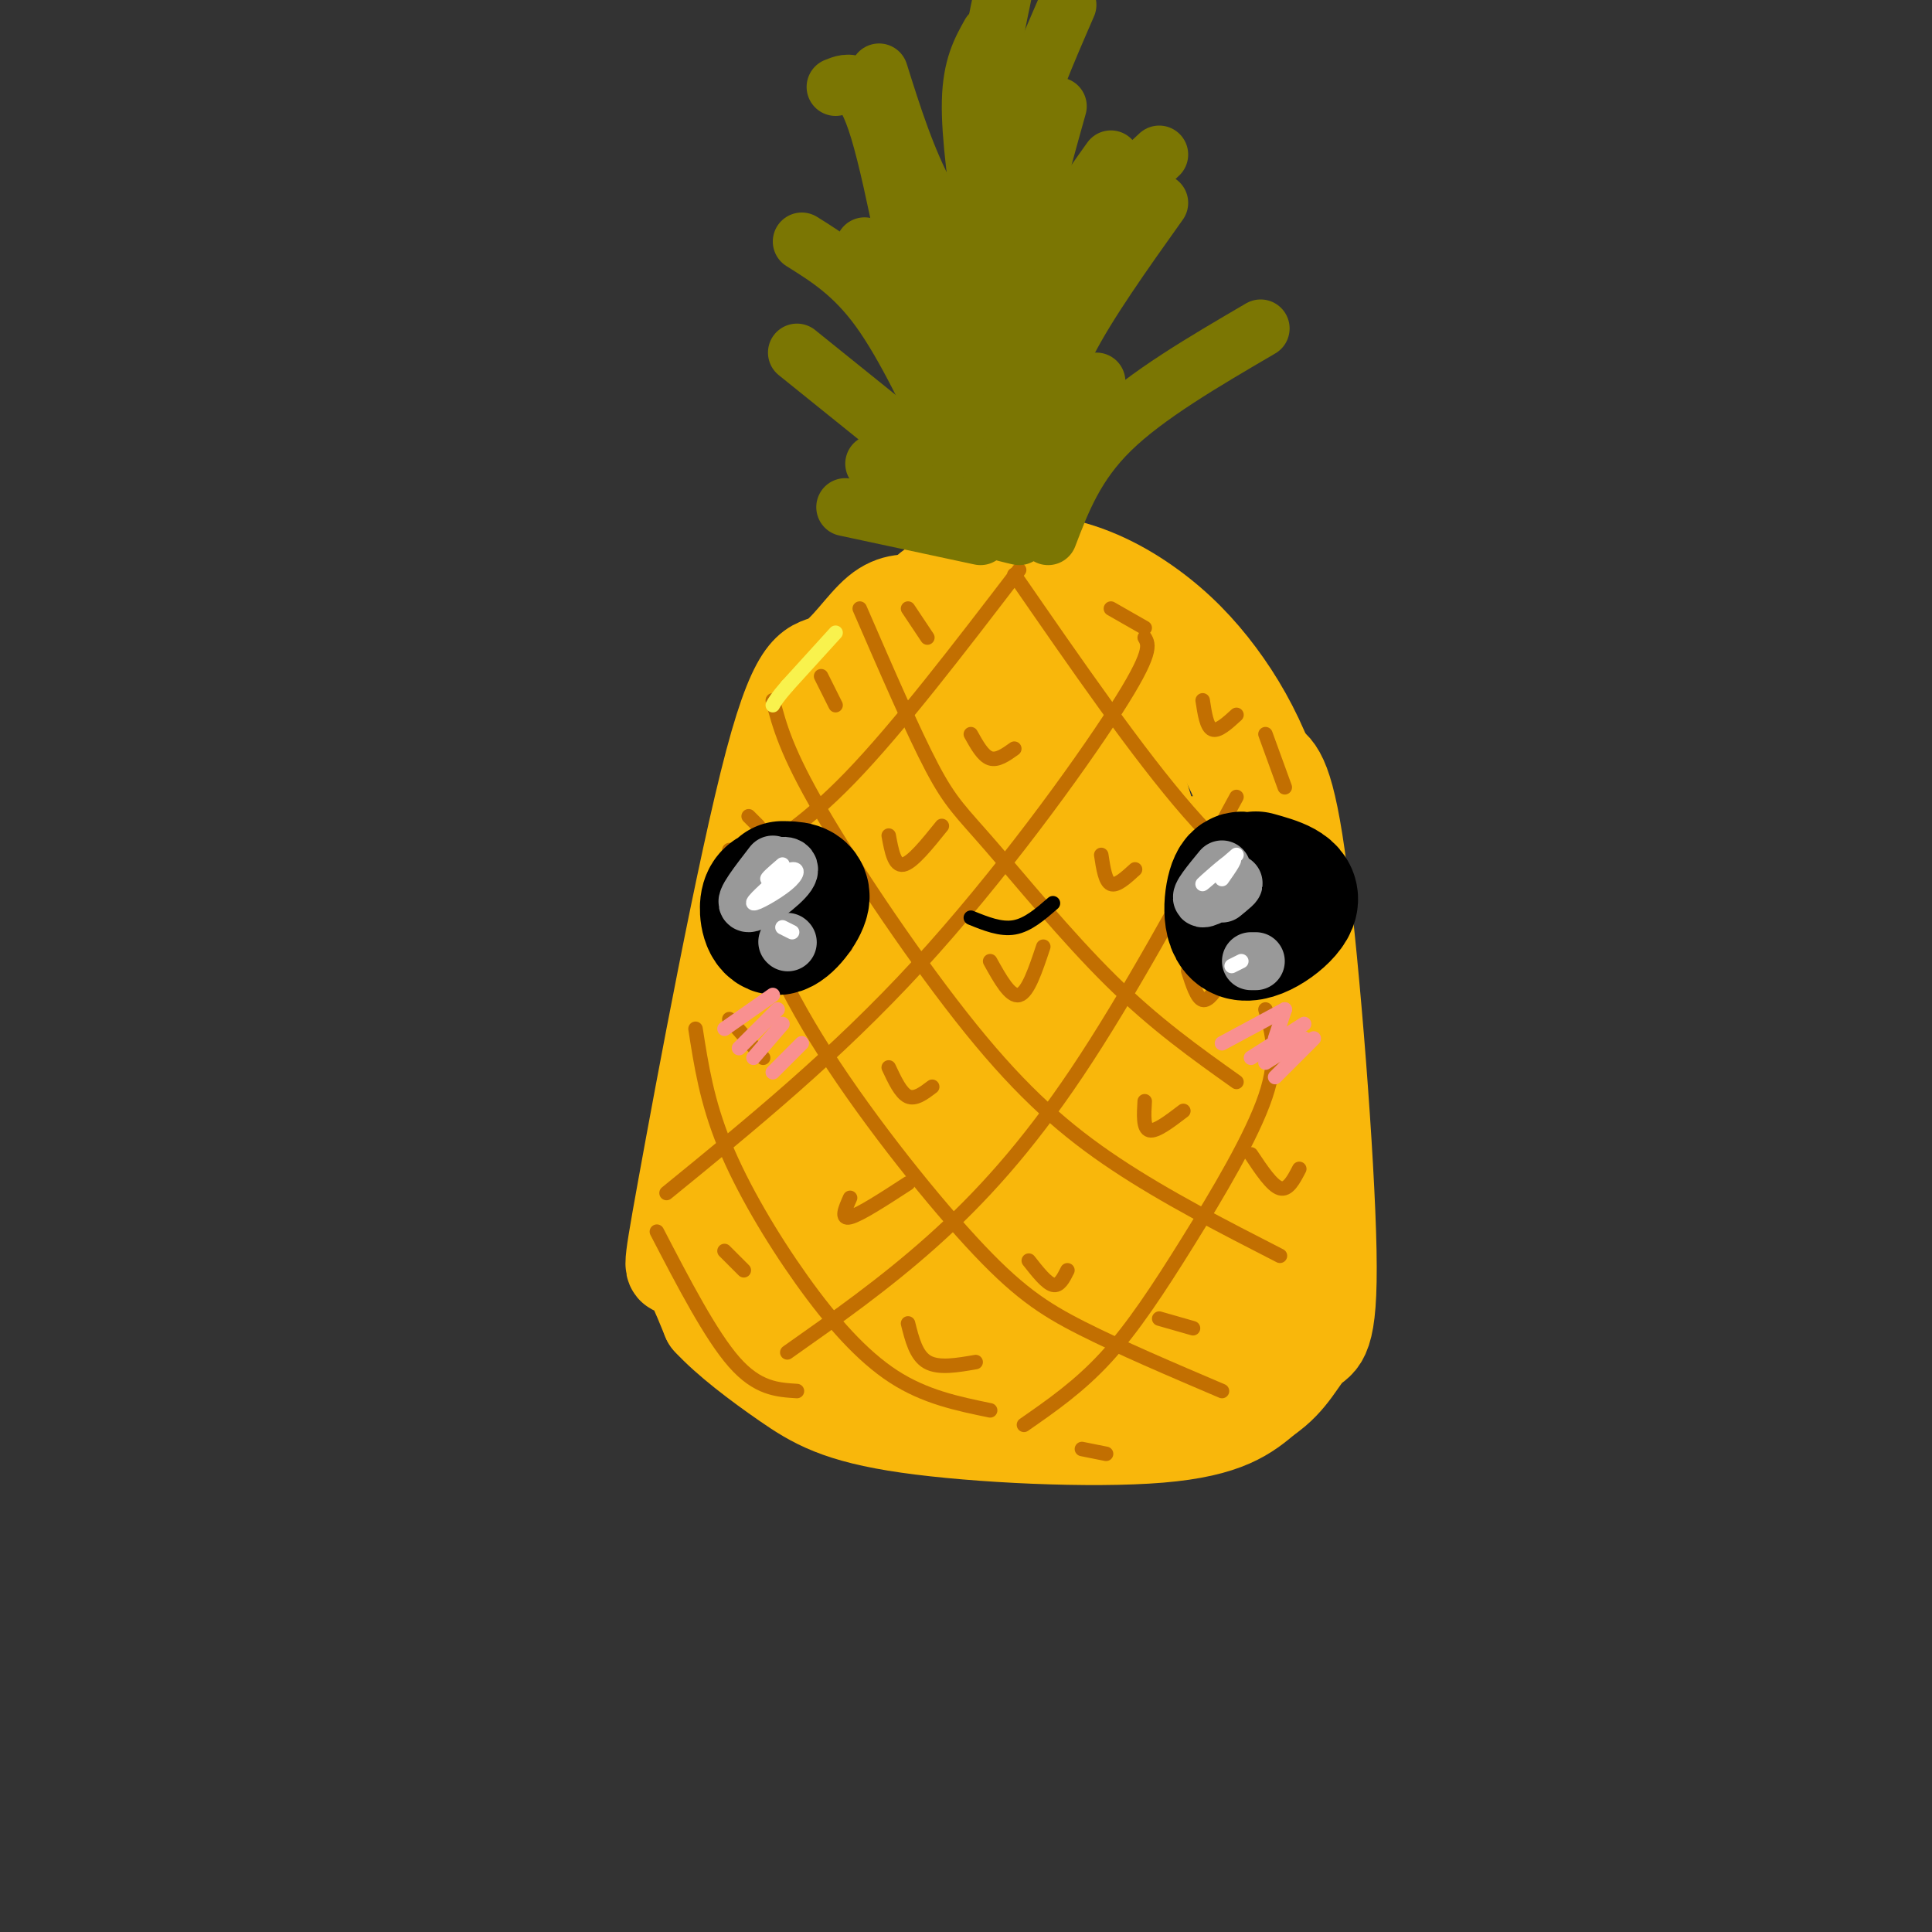 <svg viewBox='0 0 400 400' version='1.1' xmlns='http://www.w3.org/2000/svg' xmlns:xlink='http://www.w3.org/1999/xlink'><rect x="0" y="0" width="400" height="400" fill="#333333" stroke="none"/><g fill='none' stroke='rgb(249,183,11)' stroke-width='20' stroke-linecap='round' stroke-linejoin='round'><path d='M191,125c-2.894,-0.335 -5.788,-0.670 -9,2c-3.212,2.670 -6.742,8.345 -10,10c-3.258,1.655 -6.244,-0.711 -12,21c-5.756,21.711 -14.280,67.499 -18,88c-3.720,20.501 -2.634,15.715 -1,16c1.634,0.285 3.817,5.643 6,11'/><path d='M147,273c3.796,4.158 10.285,9.053 16,13c5.715,3.947 10.654,6.947 25,9c14.346,2.053 38.099,3.158 52,2c13.901,-1.158 17.951,-4.579 22,-8'/><path d='M262,289c5.126,-3.461 6.941,-8.113 9,-10c2.059,-1.887 4.362,-1.008 4,-20c-0.362,-18.992 -3.389,-57.855 -6,-78c-2.611,-20.145 -4.805,-21.573 -7,-23'/><path d='M262,158c-2.741,-6.932 -6.094,-12.760 -10,-18c-3.906,-5.240 -8.364,-9.890 -14,-14c-5.636,-4.110 -12.449,-7.679 -20,-9c-7.551,-1.321 -15.841,-0.394 -22,3c-6.159,3.394 -10.188,9.255 -14,16c-3.812,6.745 -7.406,14.372 -11,22'/><path d='M171,158c-3.925,9.731 -8.237,23.060 -11,36c-2.763,12.940 -3.975,25.493 -5,34c-1.025,8.507 -1.861,12.970 -1,19c0.861,6.030 3.418,13.627 6,19c2.582,5.373 5.187,8.523 15,12c9.813,3.477 26.834,7.282 36,9c9.166,1.718 10.476,1.348 16,-2c5.524,-3.348 15.262,-9.674 25,-16'/><path d='M252,269c5.326,-4.598 6.142,-8.093 8,-15c1.858,-6.907 4.759,-17.225 6,-28c1.241,-10.775 0.822,-22.005 0,-30c-0.822,-7.995 -2.046,-12.753 -5,-22c-2.954,-9.247 -7.638,-22.982 -18,-32c-10.362,-9.018 -26.404,-13.320 -37,-14c-10.596,-0.680 -15.747,2.261 -21,7c-5.253,4.739 -10.606,11.276 -16,26c-5.394,14.724 -10.827,37.635 -12,56c-1.173,18.365 1.913,32.182 5,46'/><path d='M162,263c1.500,9.159 2.751,9.058 6,11c3.249,1.942 8.496,5.927 11,8c2.504,2.073 2.264,2.235 6,0c3.736,-2.235 11.447,-6.868 15,-9c3.553,-2.132 2.947,-1.765 5,-13c2.053,-11.235 6.765,-34.072 6,-54c-0.765,-19.928 -7.006,-36.947 -12,-46c-4.994,-9.053 -8.739,-10.141 -11,-11c-2.261,-0.859 -3.036,-1.491 -6,3c-2.964,4.491 -8.117,14.104 -12,24c-3.883,9.896 -6.494,20.075 -5,42c1.494,21.925 7.095,55.595 14,39c6.905,-16.595 15.116,-83.456 16,-104c0.884,-20.544 -5.558,5.228 -12,31'/><path d='M183,184c-3.863,14.496 -7.519,35.236 -7,56c0.519,20.764 5.214,41.554 9,20c3.786,-21.554 6.663,-85.450 4,-101c-2.663,-15.550 -10.865,17.248 -15,28c-4.135,10.752 -4.201,-0.541 -1,16c3.201,16.541 9.670,60.915 15,61c5.330,0.085 9.523,-44.119 12,-74c2.477,-29.881 3.239,-45.441 4,-61'/><path d='M204,129c-0.950,-0.040 -5.324,30.361 -3,63c2.324,32.639 11.347,67.515 13,58c1.653,-9.515 -4.064,-63.421 -6,-94c-1.936,-30.579 -0.091,-37.829 3,-26c3.091,11.829 7.426,42.738 10,61c2.574,18.262 3.385,23.878 3,40c-0.385,16.122 -1.967,42.749 -3,52c-1.033,9.251 -1.516,1.125 -2,-7'/><path d='M219,276c2.748,-16.117 10.618,-52.910 14,-73c3.382,-20.090 2.275,-23.476 0,-32c-2.275,-8.524 -5.718,-22.187 -5,-24c0.718,-1.813 5.596,8.224 10,24c4.404,15.776 8.335,37.290 10,51c1.665,13.710 1.064,19.614 -1,28c-2.064,8.386 -5.590,19.253 -6,22c-0.410,2.747 2.295,-2.627 5,-8'/><path d='M246,264c1.830,-0.162 3.904,3.432 3,-18c-0.904,-21.432 -4.786,-67.892 -2,-71c2.786,-3.108 12.242,37.136 15,61c2.758,23.864 -1.180,31.348 -4,38c-2.820,6.652 -4.520,12.472 -9,11c-4.480,-1.472 -11.740,-10.236 -19,-19'/><path d='M230,266c-4.032,-3.928 -4.612,-4.249 -5,-8c-0.388,-3.751 -0.586,-10.931 -1,-15c-0.414,-4.069 -1.046,-5.025 2,-9c3.046,-3.975 9.770,-10.968 13,-13c3.230,-2.032 2.965,0.898 4,3c1.035,2.102 3.370,3.378 3,14c-0.370,10.622 -3.446,30.591 -5,28c-1.554,-2.591 -1.587,-27.740 -1,-31c0.587,-3.260 1.793,15.370 3,34'/></g>
<g fill='none' stroke='rgb(194,111,1)' stroke-width='3' stroke-linecap='round' stroke-linejoin='round'><path d='M136,255c5.583,10.750 11.167,21.500 16,27c4.833,5.500 8.917,5.750 13,6'/><path d='M144,213c1.173,7.530 2.345,15.060 6,24c3.655,8.940 9.792,19.292 16,28c6.208,8.708 12.488,15.774 19,20c6.512,4.226 13.256,5.613 20,7'/><path d='M151,176c4.500,12.190 9.000,24.381 18,39c9.000,14.619 22.500,31.667 32,42c9.500,10.333 15.000,13.952 23,18c8.000,4.048 18.500,8.524 29,13'/><path d='M160,145c1.411,5.351 2.821,10.702 10,23c7.179,12.298 20.125,31.542 31,45c10.875,13.458 19.679,21.131 30,28c10.321,6.869 22.161,12.935 34,19'/><path d='M178,126c5.571,12.845 11.143,25.690 15,33c3.857,7.310 6.000,9.083 12,16c6.000,6.917 15.857,18.976 25,28c9.143,9.024 17.571,15.012 26,21'/><path d='M210,119c12.833,18.583 25.667,37.167 36,49c10.333,11.833 18.167,16.917 26,22'/><path d='M211,118c-12.500,16.333 -25.000,32.667 -35,43c-10.000,10.333 -17.500,14.667 -25,19'/><path d='M237,132c0.867,1.489 1.733,2.978 -6,15c-7.733,12.022 -24.067,34.578 -41,53c-16.933,18.422 -34.467,32.711 -52,47'/><path d='M256,165c-11.267,20.689 -22.533,41.378 -33,57c-10.467,15.622 -20.133,26.178 -30,35c-9.867,8.822 -19.933,15.911 -30,23'/><path d='M262,209c1.405,4.845 2.810,9.690 0,18c-2.810,8.310 -9.833,20.083 -16,30c-6.167,9.917 -11.476,17.976 -17,24c-5.524,6.024 -11.262,10.012 -17,14'/><path d='M205,199c2.083,3.750 4.167,7.500 6,7c1.833,-0.500 3.417,-5.250 5,-10'/><path d='M228,177c0.417,2.750 0.833,5.500 2,6c1.167,0.500 3.083,-1.250 5,-3'/><path d='M184,173c0.583,3.167 1.167,6.333 3,6c1.833,-0.333 4.917,-4.167 8,-8'/><path d='M201,152c1.250,2.250 2.500,4.500 4,5c1.500,0.500 3.250,-0.750 5,-2'/><path d='M170,140c0.000,0.000 3.000,6.000 3,6'/><path d='M188,126c0.000,0.000 4.000,6.000 4,6'/><path d='M155,169c0.000,0.000 2.000,2.000 2,2'/><path d='M168,193c0.000,0.000 7.000,3.000 7,3'/><path d='M151,211c0.000,0.000 7.000,8.000 7,8'/><path d='M184,221c1.250,2.667 2.500,5.333 4,6c1.500,0.667 3.250,-0.667 5,-2'/><path d='M176,248c-1.000,2.250 -2.000,4.500 0,4c2.000,-0.500 7.000,-3.750 12,-7'/><path d='M213,261c1.833,2.333 3.667,4.667 5,5c1.333,0.333 2.167,-1.333 3,-3'/><path d='M246,201c0.917,2.833 1.833,5.667 3,6c1.167,0.333 2.583,-1.833 4,-4'/><path d='M237,228c-0.167,2.833 -0.333,5.667 1,6c1.333,0.333 4.167,-1.833 7,-4'/><path d='M259,239c2.167,3.250 4.333,6.500 6,7c1.667,0.500 2.833,-1.750 4,-4'/><path d='M188,274c0.833,3.333 1.667,6.667 4,8c2.333,1.333 6.167,0.667 10,0'/><path d='M240,273c0.000,0.000 7.000,2.000 7,2'/><path d='M224,300c0.000,0.000 5.000,1.000 5,1'/><path d='M150,259c0.000,0.000 4.000,4.000 4,4'/><path d='M249,145c0.417,2.750 0.833,5.500 2,6c1.167,0.500 3.083,-1.250 5,-3'/><path d='M230,126c0.000,0.000 7.000,4.000 7,4'/><path d='M262,152c0.000,0.000 4.000,11.000 4,11'/></g>
<g fill='none' stroke='rgb(123,118,3)' stroke-width='12' stroke-linecap='round' stroke-linejoin='round'><path d='M208,103c1.244,0.024 2.488,0.048 3,-2c0.512,-2.048 0.292,-6.167 -2,-12c-2.292,-5.833 -6.655,-13.381 -12,-20c-5.345,-6.619 -11.673,-12.310 -18,-18'/><path d='M204,99c0.000,0.000 -14.000,-29.000 -14,-29'/><path d='M201,102c0.000,0.000 -36.000,-29.000 -36,-29'/><path d='M210,104c-3.833,-20.583 -7.667,-41.167 -8,-59c-0.333,-17.833 2.833,-32.917 6,-48'/><path d='M211,98c-1.167,-11.667 -2.333,-23.333 -1,-36c1.333,-12.667 5.167,-26.333 9,-40'/><path d='M210,97c0.833,-13.167 1.667,-26.333 5,-37c3.333,-10.667 9.167,-18.833 15,-27'/><path d='M211,107c0.000,0.000 10.000,-25.000 10,-25'/><path d='M210,105c-4.083,1.750 -8.167,3.500 -13,2c-4.833,-1.500 -10.417,-6.250 -16,-11'/><path d='M203,111c0.000,0.000 -28.000,-6.000 -28,-6'/><path d='M211,111c-3.583,-0.833 -7.167,-1.667 -10,-4c-2.833,-2.333 -4.917,-6.167 -7,-10'/><path d='M217,109c0.000,0.000 10.000,-30.000 10,-30'/><path d='M217,111c2.833,-7.417 5.667,-14.833 13,-22c7.333,-7.167 19.167,-14.083 31,-21'/><path d='M198,94c-5.333,-11.333 -10.667,-22.667 -16,-30c-5.333,-7.333 -10.667,-10.667 -16,-14'/><path d='M198,93c-3.250,-5.417 -6.500,-10.833 -7,-19c-0.500,-8.167 1.750,-19.083 4,-30'/><path d='M214,88c1.333,-11.833 2.667,-23.667 7,-33c4.333,-9.333 11.667,-16.167 19,-23'/><path d='M215,91c0.917,-5.917 1.833,-11.833 6,-20c4.167,-8.167 11.583,-18.583 19,-29'/><path d='M197,75c-1.200,3.533 -2.400,7.067 -5,-3c-2.600,-10.067 -6.600,-33.733 -10,-45c-3.400,-11.267 -6.200,-10.133 -9,-9'/><path d='M208,63c-5.833,-7.000 -11.667,-14.000 -16,-22c-4.333,-8.000 -7.167,-17.000 -10,-26'/><path d='M204,50c-1.583,-10.917 -3.167,-21.833 -3,-29c0.167,-7.167 2.083,-10.583 4,-14'/><path d='M214,41c-2.083,-3.167 -4.167,-6.333 -3,-13c1.167,-6.667 5.583,-16.833 10,-27'/></g>
<g fill='none' stroke='rgb(0,0,0)' stroke-width='28' stroke-linecap='round' stroke-linejoin='round'><path d='M162,185c-1.321,0.113 -2.643,0.226 -3,2c-0.357,1.774 0.250,5.208 2,5c1.750,-0.208 4.643,-4.060 5,-6c0.357,-1.940 -1.821,-1.970 -4,-2'/><path d='M260,185c-1.464,-2.125 -2.929,-4.250 -4,-2c-1.071,2.250 -1.750,8.875 1,10c2.750,1.125 8.929,-3.250 10,-6c1.071,-2.750 -2.964,-3.875 -7,-5'/></g>
<g fill='none' stroke='rgb(153,153,153)' stroke-width='12' stroke-linecap='round' stroke-linejoin='round'><path d='M160,179c-3.089,3.994 -6.179,7.988 -5,8c1.179,0.012 6.625,-3.958 8,-6c1.375,-2.042 -1.321,-2.155 -3,-1c-1.679,1.155 -2.339,3.577 -3,6'/><path d='M163,195c0.000,0.000 0.100,0.100 0.1,0.1'/><path d='M253,180c-2.400,2.911 -4.800,5.822 -4,6c0.800,0.178 4.800,-2.378 6,-3c1.200,-0.622 -0.400,0.689 -2,2'/><path d='M259,199c0.000,0.000 1.000,0.000 1,0'/></g>
<g fill='none' stroke='rgb(255,255,255)' stroke-width='3' stroke-linecap='round' stroke-linejoin='round'><path d='M162,181c-3.254,2.877 -6.507,5.754 -6,6c0.507,0.246 4.775,-2.140 7,-4c2.225,-1.860 2.407,-3.193 1,-3c-1.407,0.193 -4.402,1.912 -5,2c-0.598,0.088 1.201,-1.456 3,-3'/><path d='M162,192c0.000,0.000 2.000,1.000 2,1'/><path d='M256,177c-3.667,3.178 -7.333,6.356 -7,6c0.333,-0.356 4.667,-4.244 6,-5c1.333,-0.756 -0.333,1.622 -2,4'/><path d='M255,200c0.000,0.000 2.000,-1.000 2,-1'/></g>
<g fill='none' stroke='rgb(0,0,0)' stroke-width='3' stroke-linecap='round' stroke-linejoin='round'><path d='M201,190c3.083,1.250 6.167,2.500 9,2c2.833,-0.500 5.417,-2.750 8,-5'/></g>
<g fill='none' stroke='rgb(249,144,144)' stroke-width='3' stroke-linecap='round' stroke-linejoin='round'><path d='M253,216c0.000,0.000 13.000,-7.000 13,-7'/><path d='M259,219c0.000,0.000 11.000,-7.000 11,-7'/><path d='M262,220c0.000,0.000 8.000,-5.000 8,-5'/><path d='M264,223c0.000,0.000 8.000,-8.000 8,-8'/><path d='M264,215c0.000,0.000 2.000,-6.000 2,-6'/><path d='M150,213c0.000,0.000 10.000,-7.000 10,-7'/><path d='M153,217c0.000,0.000 8.000,-8.000 8,-8'/><path d='M156,219c0.000,0.000 6.000,-7.000 6,-7'/><path d='M160,222c0.000,0.000 6.000,-6.000 6,-6'/></g>
<g fill='none' stroke='rgb(249,242,77)' stroke-width='3' stroke-linecap='round' stroke-linejoin='round'><path d='M173,131c0.000,0.000 -10.000,11.000 -10,11'/><path d='M163,142c-2.167,2.500 -2.583,3.250 -3,4'/></g>
</svg>